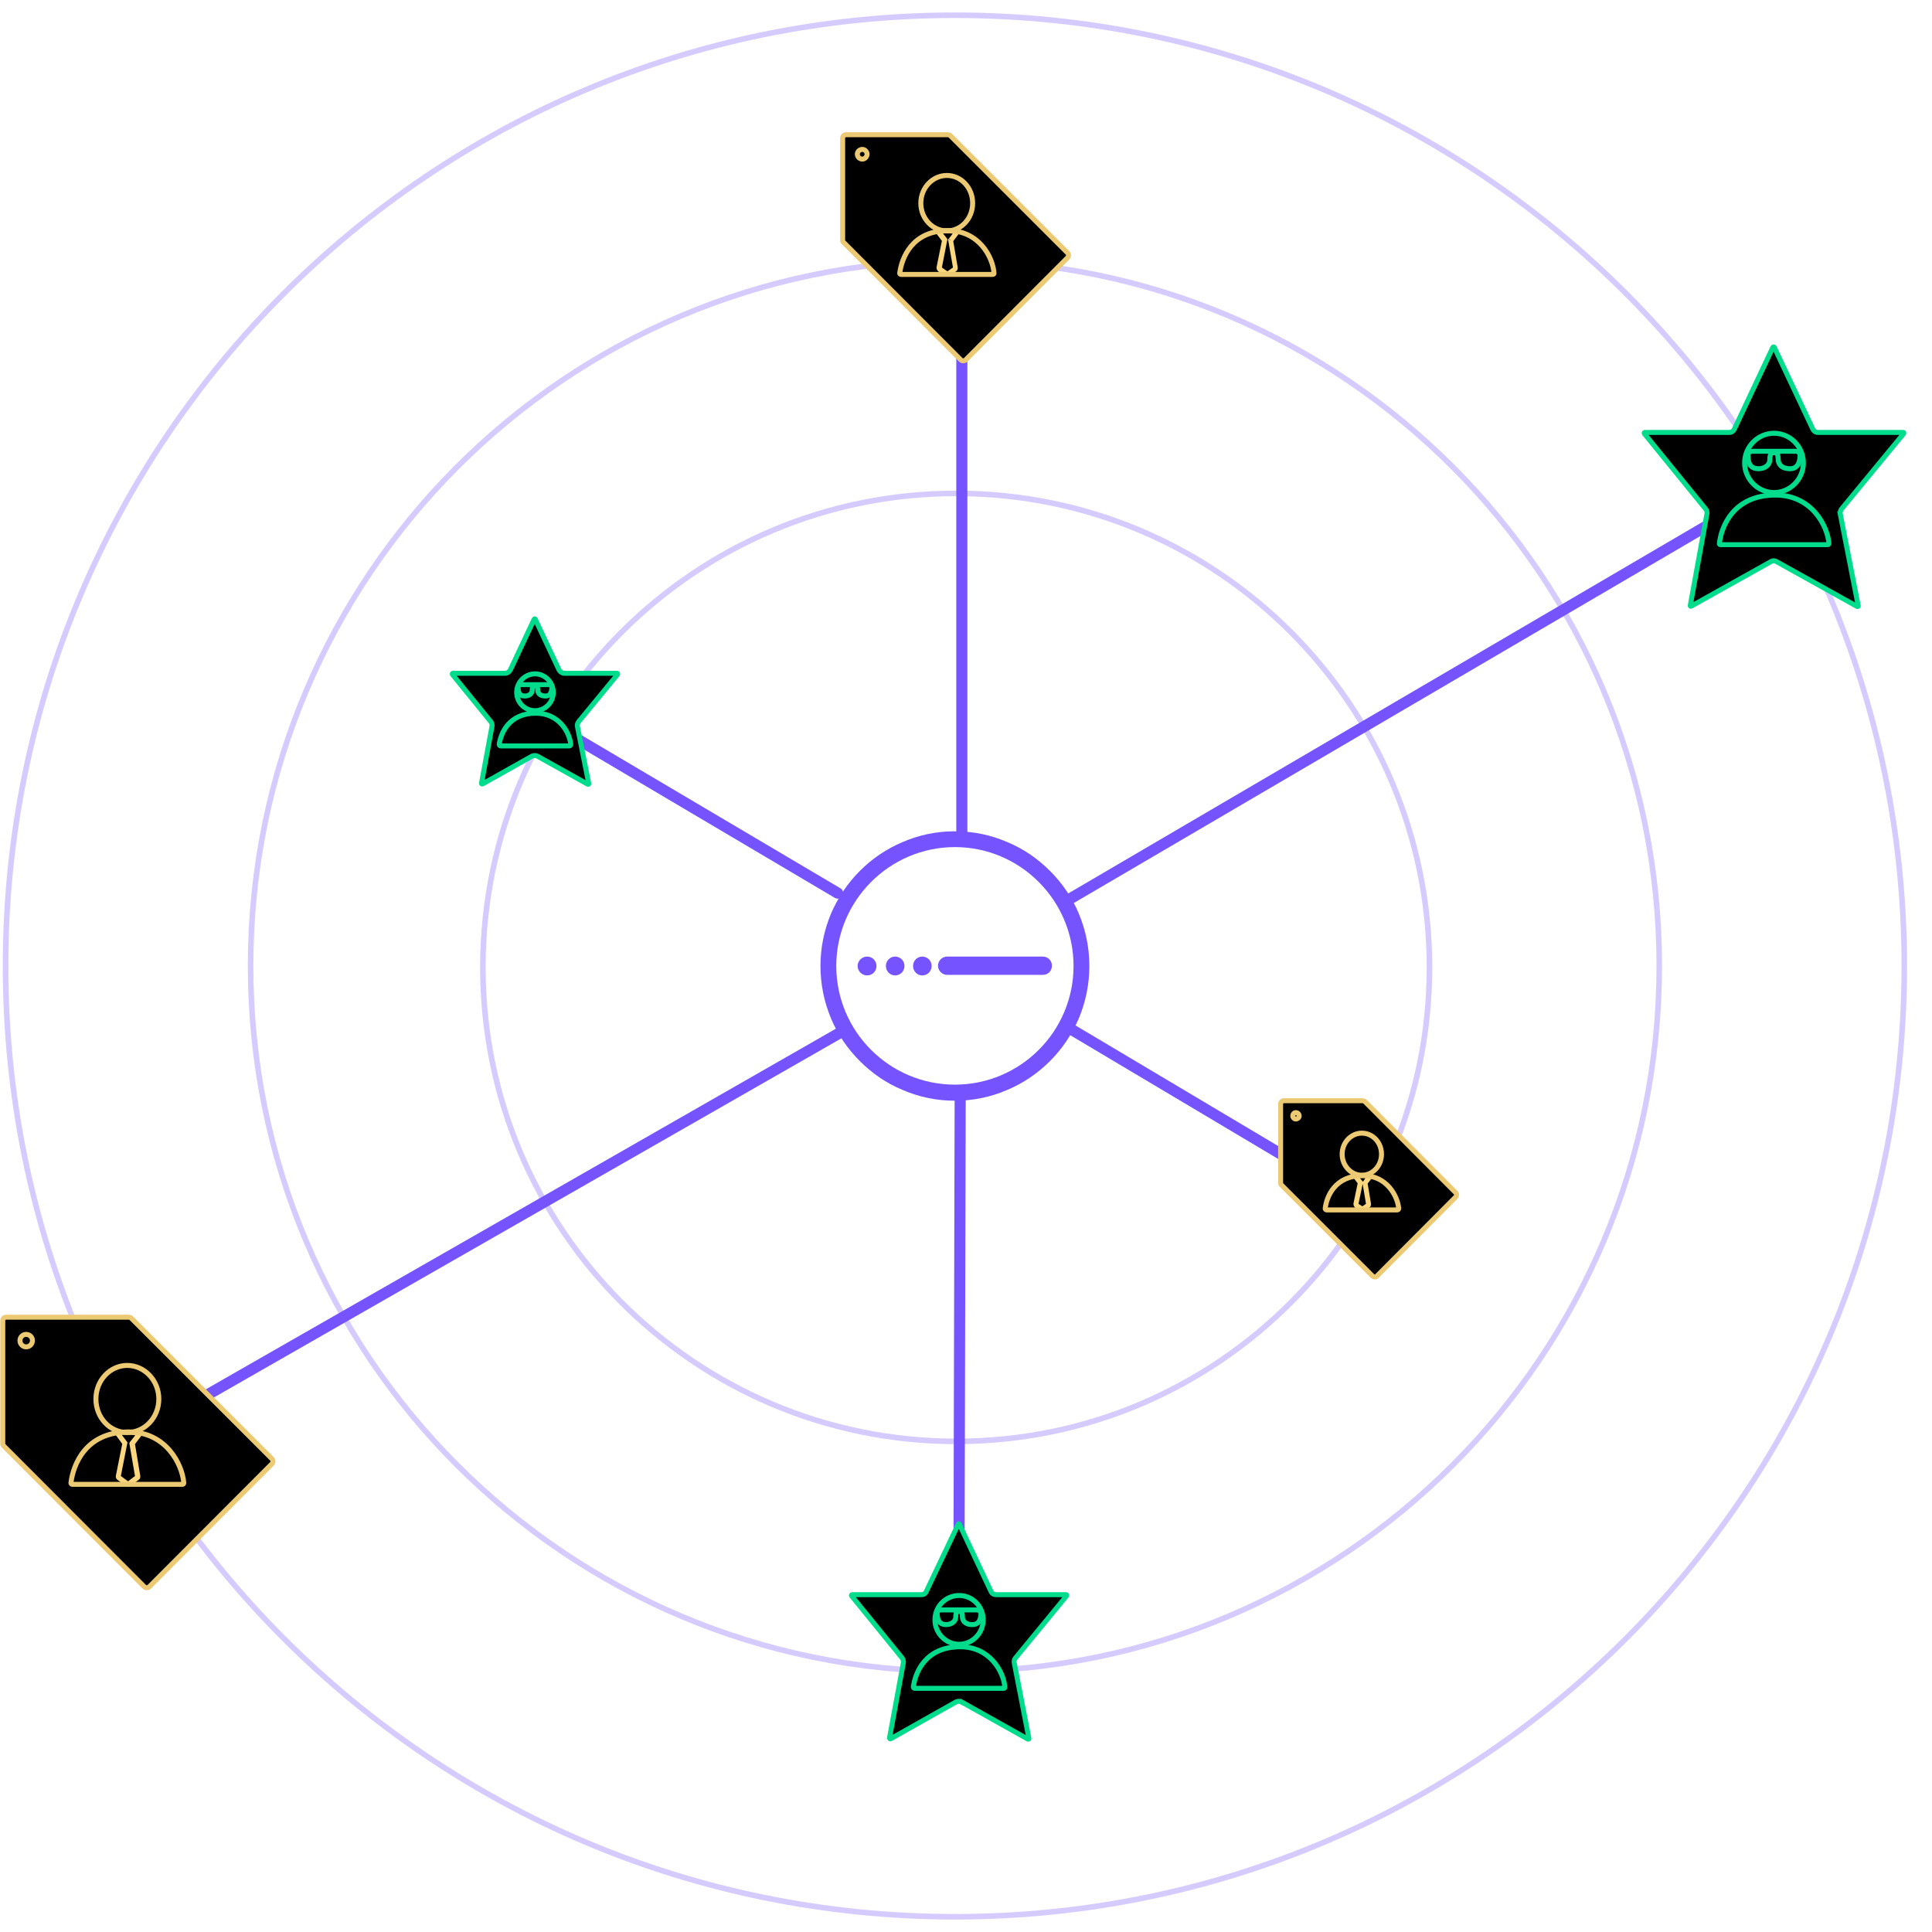 <svg version="1.2" xmlns="http://www.w3.org/2000/svg" viewBox="0 0 697 688" width="500" height="500">
	<title>safari-svg</title>
	<style>
		.s0 { opacity: .3;fill: none;stroke: #7553ff;stroke-width: 2 } 
		.s1 { fill: none;stroke: #7553ff;stroke-linecap: round;stroke-width: 4 } 
		.s2 { fill: #7553ff } 
		.s3 { fill: #000000;stroke: #00db8c;stroke-width: 1.8 } 
		.s4 { fill: none;stroke: #00db8c;stroke-width: 1.8 } 
		.s5 { fill: none;stroke: #00db8c;stroke-linejoin: round;stroke-width: 1.8 } 
		.s6 { fill: #000000;stroke: #ecca74;stroke-linejoin: round;stroke-width: 1.8 } 
		.s7 { fill: none;stroke: #ecca74;stroke-width: 1.8 } 
		.s8 { fill: #fbd87f } 
		.s9 { fill: none;stroke: #ecca74;stroke-linejoin: round;stroke-width: 1.8 } 
	</style>
	<path id="Layer" class="s0" d="m598.6 344c0 140.6-113.8 254.5-254.1 254.5c-140.3 0-254.1-113.9-254.1-254.5c0-140.6 113.8-254.5 254.1-254.5c140.3 0 254.1 113.9 254.1 254.5z" />
	<path id="Layer" class="s0" d="m515.7 344.5c0 94.4-76.4 171-170.7 171c-94.3 0-170.8-76.6-170.8-171c0-94.5 76.5-171 170.8-171c94.3 0 170.7 76.5 170.7 171z" />
	<path id="Layer" class="s1" d="m70.8 501l232.9-133.3" />
	<path id="Layer" class="s1" d="m346.4 390.7l-0.4 161.1" />
	<path id="Layer" class="s1" d="m384.7 365.8l77.3 46" />
	<path id="Layer" class="s1" d="m208.7 262.4l93.5 55.3" />
	<path id="Layer" class="s1" d="m386.3 319.6l229.3-134.3" />
	<path id="Layer" class="s1" d="m347 120.2v175.2" />
	<path id="Layer" class="s0" d="m687 344c0 189.4-153.3 343-342.5 343c-189.2 0-342.5-153.6-342.5-343c0-189.4 153.3-343 342.5-343c189.2 0 342.5 153.6 342.5 343z" />
	<path id="Layer" fill-rule="evenodd" class="s2" d="m344.5 392.6c-6.6 0-12.9-1.3-18.9-3.9c-5.8-2.4-10.9-5.9-15.4-10.4c-4.4-4.4-8-9.6-10.4-15.4c-2.5-6-3.8-12.3-3.8-18.9c0-6.6 1.3-12.9 3.8-18.9c2.5-5.8 6-11 10.4-15.4c4.5-4.5 9.7-8 15.4-10.4c6-2.6 12.3-3.9 18.9-3.9c6.6 0 12.9 1.3 18.9 3.9c5.8 2.4 10.9 5.9 15.4 10.4c4.4 4.4 8 9.6 10.4 15.4c2.5 6 3.8 12.3 3.8 18.9c0 6.6-1.3 12.9-3.8 18.9c-2.5 5.8-6 11-10.4 15.4c-4.5 4.5-9.7 8-15.4 10.4c-6 2.6-12.3 3.9-18.9 3.9zm0-91.5c-23.6 0-42.8 19.3-42.8 42.9c0 23.6 19.2 42.8 42.8 42.8c23.6 0 42.8-19.2 42.8-42.8c0-23.6-19.2-42.9-42.8-42.9z" />
	<path id="Layer" class="s2" d="m376.2 347.2h-34.5c-1.8 0-3.3-1.5-3.3-3.3c0-1.8 1.5-3.3 3.3-3.3h34.5c1.9 0 3.3 1.5 3.3 3.3c0 1.9-1.4 3.3-3.3 3.3z" />
	<path id="Layer" class="s2" d="m329.4 344c0-1.9 1.5-3.4 3.3-3.4c1.9 0 3.4 1.5 3.4 3.4c0 1.9-1.5 3.4-3.4 3.4c-1.8 0-3.3-1.5-3.3-3.4z" />
	<path id="Layer" class="s2" d="m319.6 344c0-1.9 1.5-3.4 3.3-3.4c1.9 0 3.4 1.5 3.4 3.4c0 1.9-1.5 3.4-3.4 3.4c-1.8 0-3.3-1.5-3.3-3.4z" />
	<path id="Layer" class="s2" d="m309.4 344c0-1.9 1.6-3.4 3.4-3.4c1.9 0 3.4 1.5 3.4 3.4c0 1.9-1.5 3.4-3.4 3.4c-1.8 0-3.4-1.5-3.4-3.4z" />
	<path id="Layer" class="s3" d="m346.9 609.5l-0.5 0.8l0.5-0.8c-0.6-0.3-1.4-0.3-2 0l-23.6 13.3c-0.2 0.1-0.4-0.1-0.4-0.3l5-27.1c0.1-0.6-0.1-1.2-0.4-1.7l-18.3-22.5c-0.1-0.1 0-0.4 0.2-0.4h25c0.8 0 1.5-0.4 1.8-1.2l11.5-24.2c0.1-0.2 0.3-0.2 0.4 0l11.4 24.2c0.3 0.8 1.1 1.2 1.9 1.2h25.2c0.2 0 0.3 0.3 0.2 0.4l-18.5 22.5c-0.4 0.5-0.5 1.1-0.4 1.7l5.3 27.3c0 0.2-0.2 0.3-0.4 0.2z" />
	<path id="Layer" class="s4" d="m354.7 579.9c0 4.8-3.9 8.8-8.7 8.8c-4.8 0-8.7-4-8.7-8.8c0-4.9 3.9-8.8 8.7-8.8c4.8 0 8.7 3.9 8.7 8.8z" />
	<path id="Layer" class="s4" d="m353.9 577.4c0 0.9 0 4.2-3.1 4.2c-3 0-3.6-1.8-3.6-2.8c0-1.1-0.1-2-1.1-2c-1 0-1.3 0.6-1.3 2.1c0 1.5-1.5 2.7-3.5 2.7c-2.7 0-3.2-2.1-3.2-4.2c0-0.8 0.9-1.1 1.3-1.1h13.2c0.4 0.1 1.3 0.4 1.3 1.1z" />
	<path id="Layer" class="s5" d="m362.1 604.6h-32.1c-0.3 0-0.5-0.3-0.5-0.5c0.7-5.2 4.3-14.5 16.9-14.5c10.9 0 15.7 9.2 16.1 14.5c0.1 0.3-0.2 0.5-0.4 0.5z" />
	<path id="Layer" class="s3" d="m192.7 218.9c0.1-0.2 0.3-0.2 0.4 0l8.6 18.3c0.4 0.7 1.1 1.2 1.9 1.2h19c0.2 0 0.3 0.2 0.2 0.4l-14 17c-0.4 0.5-0.6 1.1-0.5 1.7l4.1 20.7c0 0.2-0.2 0.3-0.4 0.2l-18.1-10.1c-0.6-0.3-1.4-0.3-2 0l-17.8 10c-0.2 0.1-0.4 0-0.4-0.2l3.8-20.6c0.1-0.6-0.1-1.2-0.4-1.6l-13.9-17.1c-0.1-0.2 0-0.4 0.2-0.4h18.8c0.8 0 1.5-0.5 1.9-1.2z" />
	<path id="Layer" class="s4" d="m199.6 245.3c0 3.7-3 6.6-6.6 6.6c-3.6 0-6.6-2.9-6.6-6.6c0-3.7 3-6.7 6.6-6.7c3.6 0 6.6 3 6.6 6.7z" />
	<path id="Layer" class="s4" d="m199.1 243.3c0 0.7 0 3.3-2.3 3.3c-2.4 0-2.8-1.4-2.8-2.2c0-0.8-0.2-1.5-0.9-1.5c-0.8 0-1.1 0.4-1.1 1.6c0 1.2-1.1 2.1-2.7 2.1c-2.1 0-2.4-1.6-2.4-3.3c0-0.6 0.6-0.8 1-0.8h10.2c0.4 0 1 0.3 1 0.8z" />
	<path id="Layer" class="s5" d="m205.4 264.6h-24.8c-0.3 0-0.5-0.3-0.5-0.6c0.6-4 3.5-11.2 13.2-11.2c8.5 0 12.2 7.1 12.6 11.2c0 0.3-0.2 0.6-0.5 0.6z" />
	<path id="Layer" class="s3" d="m639.6 120.8c0.1-0.2 0.4-0.2 0.5 0l13.9 29.5c0.3 0.7 1 1.2 1.8 1.2h30.8c0.2 0 0.3 0.2 0.2 0.4l-22.5 27.3c-0.3 0.5-0.5 1.1-0.4 1.7l0.9-0.1l-0.9 0.1l6.5 33.2c0 0.2-0.2 0.3-0.4 0.2l-29.1-16.2c-0.7-0.4-1.4-0.4-2 0l-28.8 16.1c-0.2 0.1-0.4-0.1-0.3-0.3l6-33c0.1-0.6 0-1.2-0.4-1.7l-22.2-27.3c-0.1-0.2 0-0.4 0.2-0.4h30.5c0.8 0 1.5-0.5 1.8-1.2z" />
	<path id="Layer" class="s4" d="m650.6 162.5c0 5.9-4.8 10.7-10.6 10.7c-5.8 0-10.6-4.8-10.6-10.7c0-5.9 4.8-10.7 10.6-10.7c5.8 0 10.6 4.8 10.6 10.7z" />
	<path id="Layer" class="s4" d="m649.4 159.5c0 1.1 0 5.1-3.6 5.1c-3.6 0-4.3-2.2-4.3-3.4c0-1.3-0.2-2.4-1.4-2.4c-1.2 0-1.6 0.7-1.6 2.5c0 1.9-1.7 3.3-4.1 3.3c-3.3 0-3.8-2.5-3.8-5.1c0-0.9 1-1.2 1.6-1.2h15.6c0.6 0 1.6 0.4 1.6 1.2z" />
	<path id="Layer" class="s5" d="m659.3 192h-38.6c-0.3 0-0.5-0.2-0.4-0.5c0.7-6.1 5.1-17.4 20.2-17.4c13.1 0 18.8 11.1 19.3 17.4c0 0.3-0.2 0.5-0.5 0.5z" />
	<path id="Layer" class="s6" d="m346.6 125.3l-42.2-42.3c-0.3-0.2-0.4-0.5-0.4-0.9v-36.8c0-0.7 0.6-1.2 1.2-1.2h36.8c0.3 0 0.6 0.1 0.8 0.3l42.3 42.3c0.5 0.5 0.5 1.3 0 1.8l-36.7 36.8c-0.5 0.5-1.3 0.5-1.8 0z" />
	<path id="Layer" class="s7" d="m350.9 68.8c0 5.6-4.2 10-9.3 10c-5.1 0-9.4-4.4-9.4-10c0-5.6 4.3-10 9.4-10c5.1 0 9.3 4.4 9.3 10z" />
	<path id="Layer" class="s7" d="m311.1 52.9c-1 0-1.8-0.8-1.8-1.8c0-0.9 0.8-1.7 1.8-1.7c0.9 0 1.7 0.8 1.7 1.7c0 1-0.8 1.8-1.7 1.8z" />
	<path id="Layer" fill-rule="evenodd" class="s8" d="m340.8 82.1l0.8-0.6l-1.4-1.8c1.3-0.1 2.2-0.1 3.5 0.1l-1.4 1.8l0.7 0.6l-0.9 0.1l1.7 9.7l-2 1.4l-2-1.4l1.9-9.7l0.1-0.4l-0.2-0.4zm-2.8-2.1c-0.6-0.7-0.1-1.8 0.8-1.9c2.4-0.3 3.8-0.2 6.1 0.1c0.9 0.1 1.4 1.2 0.8 1.9l-1.8 2.4l1.6 9.4c0.1 0.6-0.1 1.1-0.6 1.5l-2.3 1.6c-0.5 0.4-1.3 0.4-1.8 0l-2.3-1.6c-0.5-0.4-0.7-1-0.6-1.6l1.9-9.4zm4 2.3v-0.3l0.2-0.4l0.7 0.6zm-3.3-2.9l-0.7 0.5zm0.2-0.5l0.1 0.9zm6.1 0.7l-0.8-0.6zm-0.2-0.5l-0.1 0.9zm-0.2 12.9l0.9-0.1zm-0.2 0.6l0.5 0.7zm-2.3 1.7l-0.5-0.7zm-0.8 0l0.6-0.8zm-2.3-1.6l0.5-0.8zm-0.2-0.6l-0.9-0.2z" />
	<path id="Layer" class="s9" d="m358.1 94.5h-33c-0.3 0-0.6-0.2-0.5-0.5c0.7-5.4 4.4-15.3 17.4-15.3c11.3 0 16.2 9.7 16.6 15.3c0.1 0.3-0.2 0.5-0.5 0.5z" />
	<path id="Layer" class="s6" d="m52.1 568l-50.7-50.8c-0.3-0.3-0.4-0.6-0.4-0.9v-44.4c0-0.7 0.6-1.2 1.2-1.2h44.3c0.3 0 0.6 0.1 0.8 0.3l50.8 50.8c0.5 0.5 0.5 1.3 0 1.8l-44.2 44.3c-0.5 0.5-1.3 0.5-1.8 0.1z" />
	<path id="Layer" class="s7" d="m57.3 500.2c0 6.8-5.2 12.1-11.4 12.1c-6.2 0-11.3-5.3-11.3-12.1c0-6.7 5.1-12.1 11.3-12.1c6.2 0 11.4 5.4 11.4 12.1z" />
	<path id="Layer" class="s7" d="m9.4 481.4c-1.2 0-2.2-1-2.2-2.3c0-1.2 1-2.2 2.2-2.2c1.3 0 2.3 1 2.3 2.2c0 1.3-1 2.3-2.3 2.3z" />
	<path id="Layer" fill-rule="evenodd" class="s8" d="m45.8 515.6l-1.9-2.5c1.8-0.1 3.1-0.1 4.9 0.2l-1.9 2.4l0.7 0.5l-0.7-0.5l-0.2 0.3v0.4l2 11.6l-2.5 1.9l-2.6-1.9l2.3-11.7l0.1-0.4zm-3.9-2.2c-0.6-0.7-0.2-1.8 0.8-1.9c2.9-0.4 4.6-0.3 7.4 0.1c0.9 0.2 1.4 1.2 0.8 2l-2.2 2.9l1.9 11.4c0.1 0.6-0.1 1.2-0.6 1.5l-2.9 2.1c-0.5 0.4-1.3 0.4-1.8 0l0.9-1.3l-0.9 1.3l-2.9-2.1c-0.5-0.4-0.7-0.9-0.6-1.5l2.3-11.5zm4 17.3l0.5-0.7zm-3.2-17.9l0.7-0.6zm0.2-0.4l-0.1-0.9zm7.4 0.6l-0.7-0.5zm-0.2-0.5l-0.2 0.9zm-0.3 15.5l0.9-0.2zm-0.2 0.6l0.5 0.8zm-2.9 2.1l-0.5-0.8zm-3.6-2.1l0.5-0.7zm-0.2-0.6l-0.9-0.2z" />
	<path id="Layer" class="s9" d="m65.8 531h-39.7c-0.3 0-0.6-0.3-0.5-0.6c0.8-6.4 5.2-18.3 20.8-18.3c13.6 0 19.4 11.8 19.9 18.4c0 0.3-0.2 0.5-0.5 0.5z" />
	<path id="Layer" class="s6" d="m495.1 455.8l-32.7-32.7c-0.3-0.3-0.4-0.6-0.4-0.9v-28.4c0-0.7 0.6-1.2 1.2-1.2h28.3c0.3 0 0.7 0.1 0.9 0.3l32.7 32.8c0.5 0.4 0.5 1.2 0 1.7l-28.3 28.4c-0.4 0.5-1.2 0.5-1.7 0z" />
	<path id="Layer" class="s7" d="m498.4 411.9c0 4.2-3.2 7.6-7.1 7.6c-3.8 0-7.1-3.4-7.1-7.6c0-4.3 3.3-7.6 7.1-7.6c3.9 0 7.1 3.3 7.1 7.6z" />
	<path id="Layer" class="s7" d="m467.5 399.2c-0.6 0-1.1-0.5-1.1-1.1c0-0.7 0.5-1.2 1.1-1.2c0.6 0 1.2 0.5 1.2 1.2c0 0.6-0.6 1.1-1.2 1.1z" />
	<path id="Layer" fill-rule="evenodd" class="s8" d="m491.6 422.4l-0.8-0.1zm-3.1-1.7c-0.5-0.7-0.1-1.8 0.8-1.9c1.8-0.2 2.9-0.2 4.6 0.1c0.9 0.1 1.4 1.2 0.8 1.9l-1.3 1.7l1.2 7.2c0.1 0.5-0.1 1.1-0.6 1.5l-1.6 1.2c-0.6 0.4-1.3 0.4-1.8 0l-1.7-1.2c-0.4-0.4-0.7-1-0.6-1.6l1.5-7.2zm3 10l1.3-0.9l-1.2-7.2l-1.5 7.2zm1-8.5l-0.8 0.1zm-1.9-1.7l0.9 1.1l0.2 0.2l0.1-0.1l0.8-1.2c-0.7 0-1.3-0.1-2 0zm-1.3-0.3l0.7-0.6zm0.2-0.5l0.1 0.9zm4.5 0.6l-0.7-0.5zm-0.2-0.5l-0.1 0.9zm-0.1 10l-0.9 0.1zm-0.2 0.6l-0.5-0.7zm-1.7 1.2l-0.5-0.7zm-0.7 0l0.5-0.8zm-1.6-1.2l0.5-0.7zm-0.3-0.6l-0.9-0.2z" />
	<path id="Layer" class="s9" d="m504.1 432h-25.5c-0.3 0-0.6-0.3-0.5-0.6c0.5-4.2 3.5-11.8 13.6-11.8c8.7 0 12.5 7.5 12.9 11.8c0.1 0.3-0.2 0.6-0.5 0.6z" />
</svg>